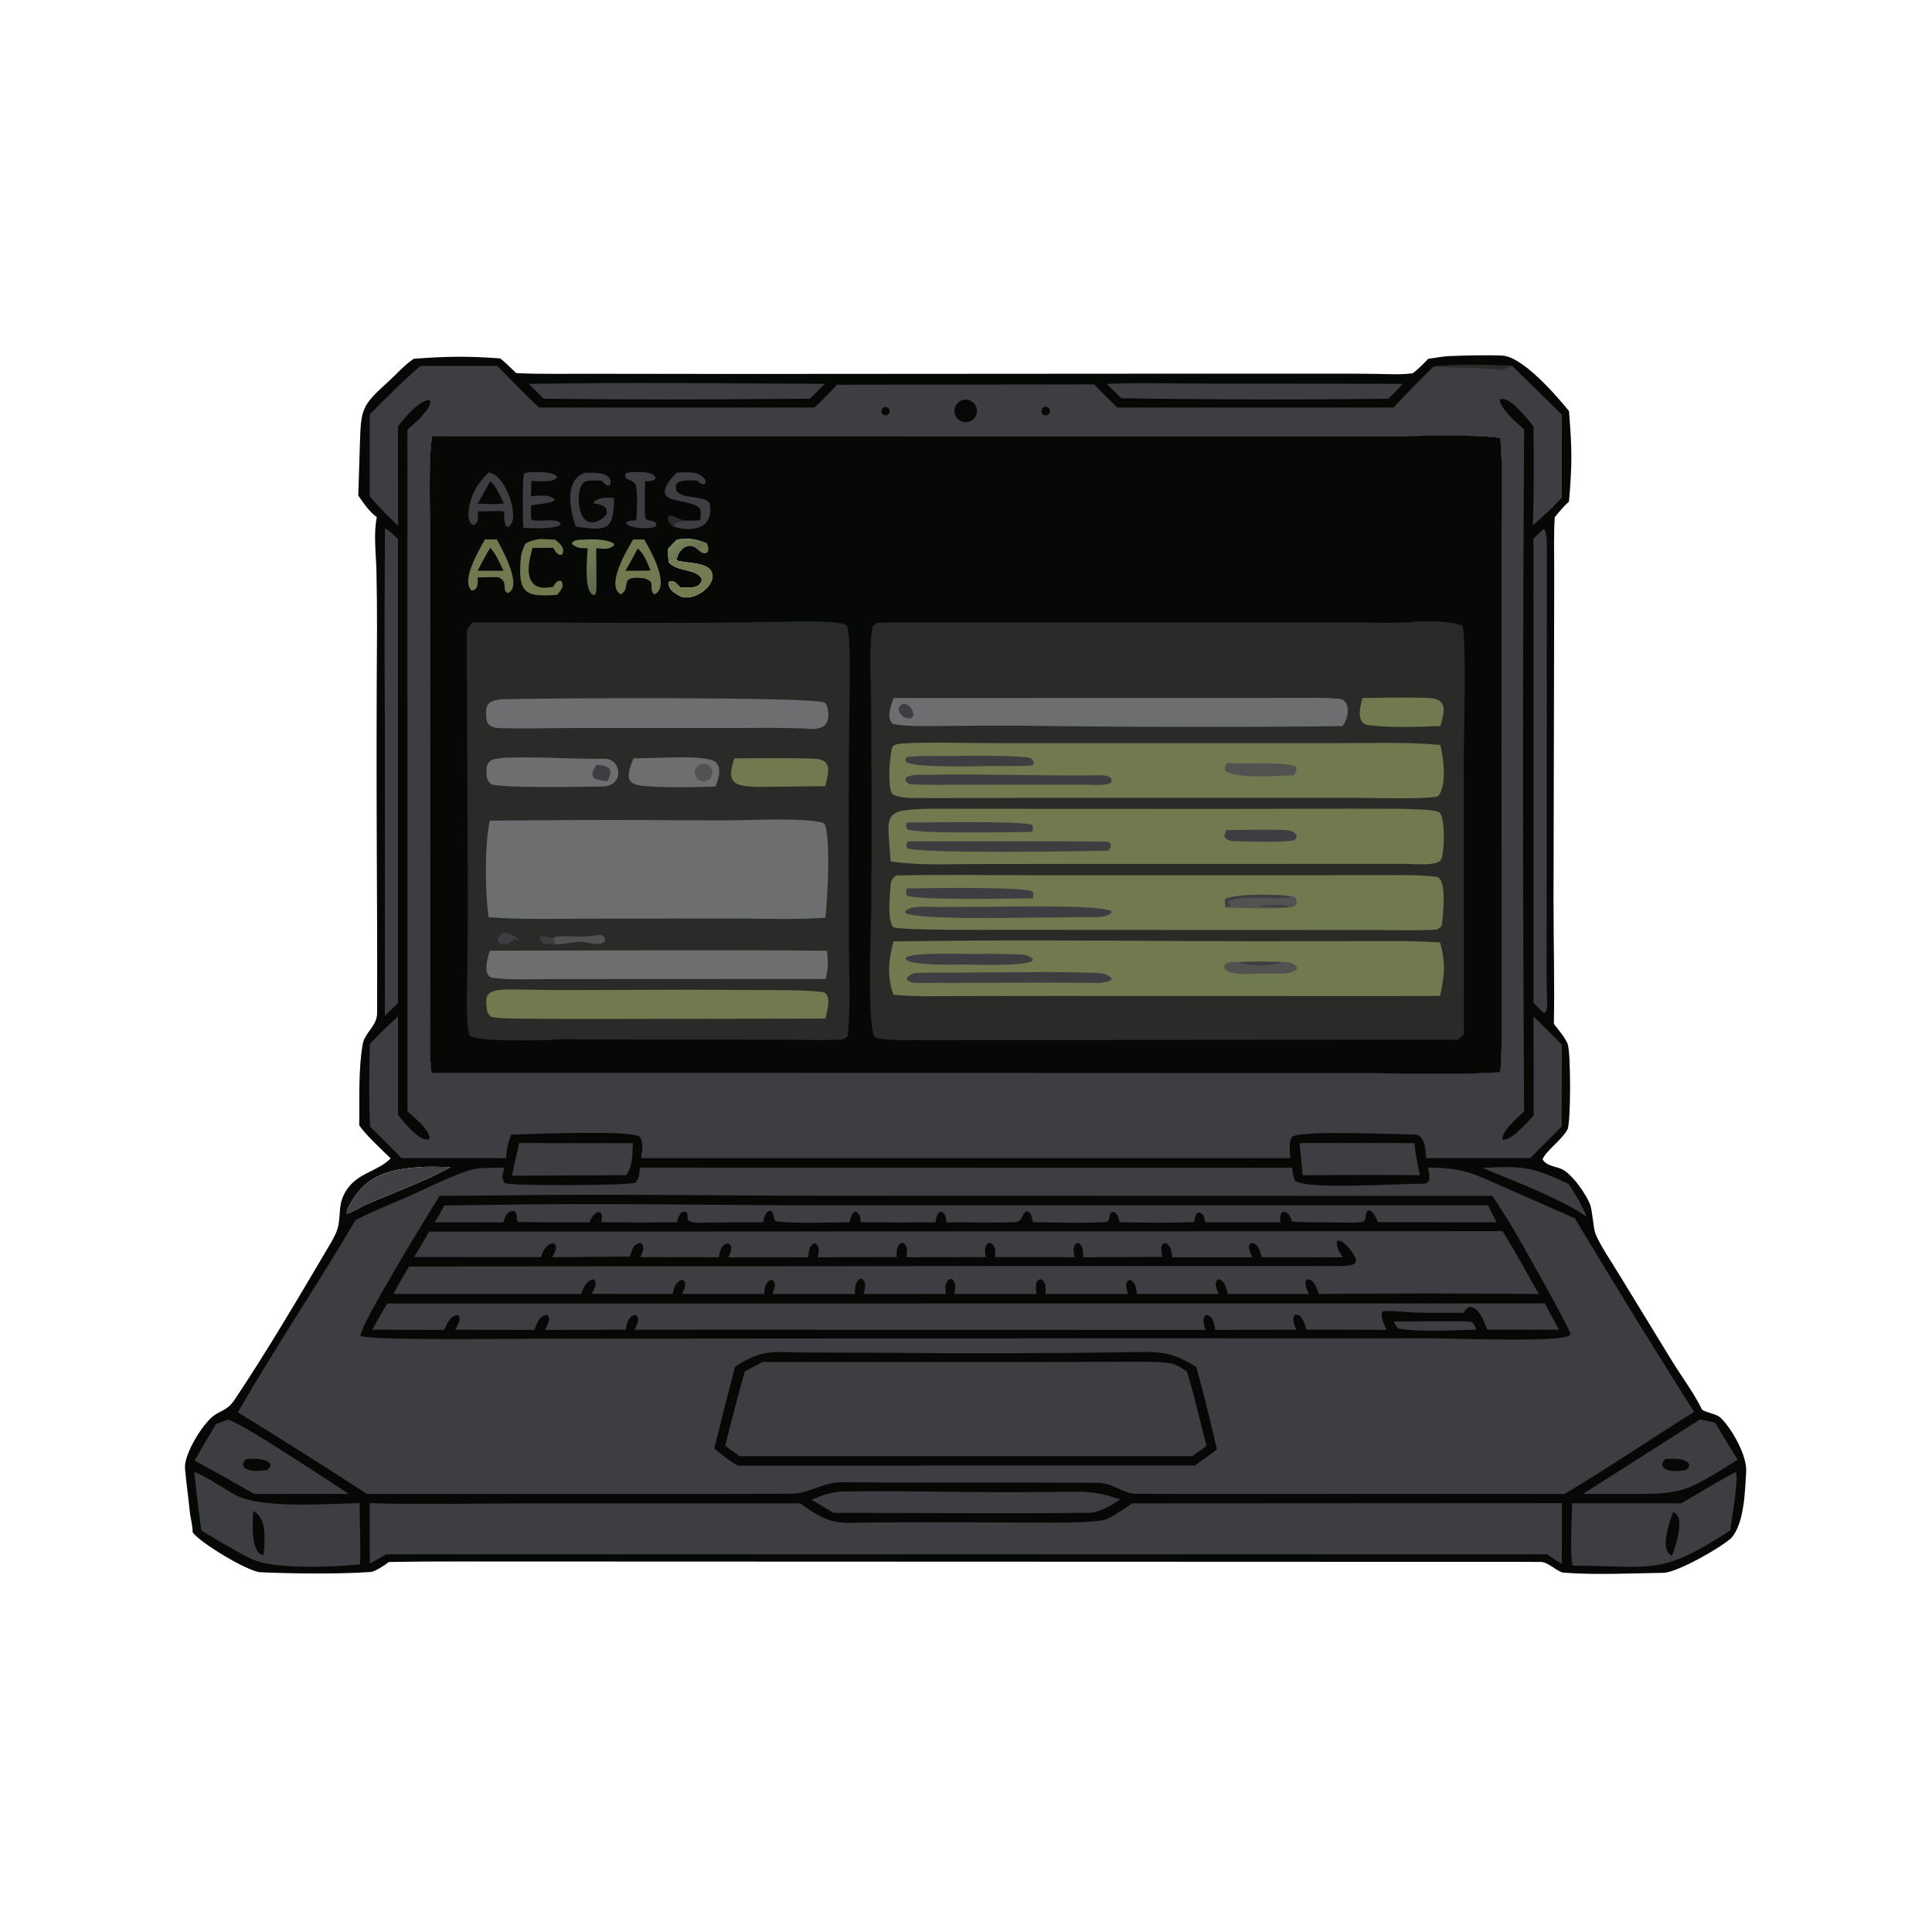 <?xml version="1.0" encoding="utf-8" ?><svg xmlns="http://www.w3.org/2000/svg" xmlns:xlink="http://www.w3.org/1999/xlink" width="2071" height="2071" viewBox="0 0 2071 2071"><path fill="#060806" transform="scale(1.011 1.011)" d="M1536.36 377.556C1552.87 376.926 1576.84 376.288 1592.77 377.021C1614.43 378.018 1650.25 419.368 1663.58 435.853C1666.76 475.856 1667.09 491 1663.58 531.803C1657.63 537.01 1653.54 542.332 1648.51 548.39C1647.25 565.018 1647.92 587.753 1647.9 604.861L1647.74 701.746L1647.17 955.344C1647.16 998.631 1648.39 1042.3 1647.55 1085.52C1652.45 1092.16 1658.78 1099.14 1662.09 1106.68C1665.62 1114.73 1665.69 1190.89 1661.89 1197.76C1655.77 1208.83 1639.22 1220.1 1635.56 1229.16C1639.35 1235.92 1647.96 1236.52 1654.75 1239.06C1666.3 1243.4 1682.87 1267.47 1686.4 1278.58C1688.3 1284.54 1689.71 1303.39 1691.55 1307.93C1696.51 1320.15 1707.89 1336.85 1714.98 1348.47L1773.33 1443.9C1783.76 1460.69 1796.21 1477.2 1804.74 1494.8C1811.31 1498.34 1817.13 1498.53 1823.08 1502.16C1823.02 1502.12 1825.47 1504.38 1825.12 1504.03C1836.54 1515.42 1852.43 1543.5 1851.44 1560.23C1850.26 1580.25 1849.56 1614.57 1836.02 1630.35C1825.05 1640.84 1778.04 1667.41 1763.84 1667.63C1730.73 1668.14 1691 1670.08 1657.84 1667.45C1651.78 1666.97 1641.47 1656.21 1634.01 1656.11C1616.18 1655.87 1598.31 1655.99 1580.62 1655.99L1474.43 1655.98L485.25 1655.62C460.946 1655.53 436.642 1655.71 412.342 1656.16L410.996 1657.18C407.377 1659.9 397.297 1666.49 392.952 1666.78C358.091 1669.12 310.423 1668.55 276.153 1667.04C262.904 1666.46 211.874 1635.57 204.273 1624.74C203.973 1614.87 201.879 1609.91 201.199 1602.59C199.84 1587.94 197.294 1571.1 196.144 1557.04C194.914 1542 214.326 1510.76 225.866 1501.57C233.205 1495.72 241.065 1495.61 248.53 1484.44C284.429 1430.7 317.078 1374.88 349.927 1319.26C353.303 1313.55 357.437 1306.12 358.688 1299.62C361.502 1284.99 358.469 1275.91 367.054 1262.34C378.92 1243.58 399.313 1242.53 413.212 1229.16C413.52 1228.82 413.827 1228.48 414.135 1228.14C406.362 1220.57 385.907 1201.58 380.875 1192.98C381.402 1164.87 379.765 1135.69 384.467 1107.71C386.455 1094.89 399.769 1088 399.824 1074.33C400.055 1016.55 399.793 958.797 399.504 901.017C399.152 822.793 399.233 744.568 399.745 666.345C399.772 645.639 399.559 624.933 399.108 604.231C398.605 586.495 395.946 565.126 399.516 548.434C389.983 540.728 386.811 535.124 379.875 525.445L381.545 472.07C382.82 433.742 382.623 430.874 412.109 404.25C421.074 396.156 428.23 387.434 438.737 380.406C473.409 377.829 495.388 377.421 530.339 380.01C535.901 384.271 542.038 390.639 547.336 395.591C570.414 396.823 600.542 396.186 624.216 396.3L778.539 396.497L1209.9 396.218L1413.34 396.198C1428.77 396.133 1444.21 396.207 1459.65 396.419C1471.55 396.599 1486.54 397.486 1497.99 395.728C1504.59 390.591 1508.45 386.472 1514.31 380.427C1522.38 379.477 1527.78 378.056 1536.36 377.556ZM1590.63 464.355C1560.39 460.111 1505.13 462.518 1472.47 462.551L1250.36 462.5L458.267 462.323C454.207 481.88 455.969 542.149 455.993 566.145L456.014 765.046L455.994 1009.35L455.914 1082.4C455.896 1100.9 455.325 1119.28 457.491 1137.66L1217.41 1137.99L1457.03 1138.03C1496.8 1138.05 1552.12 1139.78 1590.75 1136.94C1592.53 1117.73 1592.1 1098.26 1592.11 1078.96L1592.1 1001.27L1592.05 753.021L1592.05 564.066C1592.06 540.715 1593.42 485.026 1590.63 464.355ZM386.054 1278.05C411.671 1266.72 455.026 1250.81 477.412 1237.45C467.837 1237.3 454.423 1236.71 445.17 1237.52C414.272 1239.56 389.05 1245.58 372.887 1273.82C370.825 1277.43 367.109 1282.39 367.707 1286.67C370.266 1287.16 382.677 1279.83 386.054 1278.05Z"/><path fill="#3D3E41" transform="scale(1.011 1.011)" d="M1519.98 388.607C1532.64 386.415 1588.58 386.715 1603.47 388.058L1655.99 439.527L1655.97 527.707C1646.02 538.471 1636.27 547.396 1625.22 556.907C1626.64 521.628 1626.25 487.473 1625.99 452.165C1620.61 445.542 1600.47 419.239 1590.75 423.423L1590.43 425.883C1594.08 436.494 1607.56 447.667 1616 455.357C1614.49 696.41 1614.48 937.47 1615.98 1178.52C1610.36 1183.67 1590.17 1201.1 1593.36 1208.32C1602.23 1210.04 1619.97 1189.32 1626.07 1182.79C1626.2 1147.73 1626.16 1112.67 1625.94 1077.62C1636.06 1087.56 1646.09 1097.59 1656.03 1107.73L1655.83 1194.36L1622.49 1227.99L1512.18 1227.99C1511.57 1219.62 1510.86 1202.89 1500.04 1202.91C1483.56 1202.94 1379.44 1197.97 1369.75 1205.37C1366.25 1212.12 1367.68 1220.18 1368.13 1227.92L679.709 1227.92C680.81 1219.59 682.904 1212.02 678.08 1205.17C667.714 1197.88 559.085 1202.52 541.954 1203.03C538.079 1213.16 537.477 1217.34 536.627 1227.99L425.607 1227.99C415.132 1216.82 403.26 1205.37 392.354 1194.5C390.924 1164.88 391.597 1136.68 392.033 1107.02C401.525 1096.63 411.775 1087.3 422.028 1077.67L422.061 1182.24C427.728 1189.25 445.139 1211.53 455.061 1207.76L455.493 1205.27C452.11 1195.03 440.235 1185.72 432.041 1178.52L432.009 455.644C438.177 450.102 457.347 433.948 456.201 425.355L454.362 424.242C443.183 425.417 428.997 443.437 421.974 451.8L422.061 557.401C410.422 546.386 402.296 538.281 392.005 526.221L392.022 439.501C410.268 420.957 425.99 405.247 445.57 388.004L527.35 388.005C542.098 402.891 556.12 417.87 571.54 432.088L863.515 432.085C872.257 424.028 879.348 416.57 887.513 407.944L1160.13 407.564C1167.92 415.847 1176.53 424.077 1184.66 432.086L1477.47 432.088C1491.32 417.284 1505.49 402.787 1519.98 388.607ZM457.491 1137.66L1217.41 1137.99L1457.03 1138.03C1496.8 1138.05 1552.12 1139.78 1590.75 1136.94C1592.53 1117.73 1592.1 1098.26 1592.11 1078.96L1592.1 1001.27L1592.05 753.021L1592.05 564.066C1592.06 540.715 1593.42 485.026 1590.63 464.355C1560.39 460.111 1505.13 462.518 1472.47 462.551L1250.36 462.5L458.267 462.323C454.207 481.88 455.969 542.149 455.993 566.145L456.014 765.046L455.994 1009.35L455.914 1082.4C455.896 1100.9 455.325 1119.28 457.491 1137.66Z"/><path fill="#2A2B28" transform="scale(1.011 1.011)" d="M1519.98 388.607C1532.64 386.415 1588.58 386.715 1603.47 388.058C1600.18 389.135 1595.8 391.238 1592.56 392.677C1563.47 388.528 1546.56 390.868 1519.98 388.607Z"/><path fill="#060806" transform="scale(1.011 1.011)" d="M458.267 462.323L1250.36 462.5L1472.47 462.551C1505.13 462.518 1560.39 460.111 1590.63 464.355C1593.42 485.026 1592.06 540.715 1592.05 564.066L1592.05 753.021L1592.1 1001.27L1592.11 1078.96C1592.1 1098.26 1592.53 1117.73 1590.75 1136.94C1552.12 1139.78 1496.8 1138.05 1457.03 1138.03L1217.41 1137.99L457.491 1137.66C455.325 1119.28 455.896 1100.9 455.914 1082.4L455.994 1009.35L456.014 765.046L455.993 566.145C455.969 542.149 454.207 481.88 458.267 462.323ZM717.298 594.065C719.09 581.095 731.95 572.748 741.008 583.625C743.672 580.424 746.271 578.726 749.558 576.244C736.796 571.146 731.864 570.666 717.9 572.023C714.592 575.346 711.36 578.457 708.354 582.063C708.373 587.261 708.195 590.948 709.174 596.096C717.368 606.661 739.468 602.585 744.182 614.223C742.883 624.959 729.247 623.019 721.318 622.865C717.99 619.427 713.912 613.947 709.16 617.13C707.969 624.241 713.826 628.036 720.121 631.589C733.934 639.594 761.515 620.79 754.127 605.71C749.201 595.656 725.838 597.431 717.298 594.065Z"/><path fill="#2A2B28" transform="scale(1.011 1.011)" d="M1498.58 659.464C1507.03 657.763 1544.03 658.718 1550.62 663.777C1555.06 678.376 1552.09 779.005 1552.04 800.186L1552.08 1096.71L1545.61 1102.39L980.5 1102.79C968.39 1102.78 929.425 1104.05 926.831 1098.54C919.398 1082.74 923.636 980.489 923.774 965.862C924.25 889.982 924.168 814.099 923.529 738.22C923.26 721.733 921.305 681.569 925.332 664.244C925.459 663.7 929.435 660.502 929.648 660.492C953.434 659.437 993.112 659.98 1015.08 660.011L1339.78 660.015L1442.37 660.059C1457.36 660.066 1483.03 660.792 1497.38 659.576L1498.58 659.464Z"/><path fill="#71794F" transform="scale(1.011 1.011)" d="M986.679 857.467L1285.89 857.701C1352.38 857.587 1419.01 857.249 1485.51 857.555C1495.9 858.116 1516.12 857.745 1525.18 860.767C1533.09 863.406 1531.52 906.659 1527.71 911.919C1523.04 918.37 1499.45 916.076 1491.77 915.912L1125.7 915.99L1030.85 916.123C1001.95 916.305 972.962 917.655 944.333 913.357C940.915 862.141 934.22 858.586 986.679 857.467Z"/><path fill="#3D3E41" transform="scale(1.011 1.011)" d="M962.474 892.059L1104.68 892.025C1126.99 892.089 1149.83 892.025 1172.16 892.412C1175.72 892.474 1176.09 893.011 1177.87 895.014C1177.94 898.449 1177.22 899.039 1175.36 901.905C1147.65 902.654 971.149 905.435 961.555 899.156C960.453 895.458 960.851 896.53 962.474 892.059Z"/><path fill="#3D3E41" transform="scale(1.011 1.011)" d="M961.29 872.153C979.247 872.052 1084.34 870.195 1094.28 874.605C1095.81 878.21 1095.22 877.448 1094.45 882.025C1075.26 882.091 971.621 884.514 961.996 879.22C960.362 875.865 960.959 876.478 961.29 872.153Z"/><path fill="#3D3E41" transform="scale(1.011 1.011)" d="M1300.49 880.15C1320.83 879.92 1342.74 879.235 1363.06 880.18C1367.42 880.383 1371.68 881.533 1374.46 885.058C1374.85 889.023 1375.2 887.11 1372.77 890.854C1355.81 893.683 1328.04 892.098 1310.47 892.019C1305.78 891.998 1301.65 891.365 1298.57 887.882C1297.95 884.658 1299.09 883.168 1300.49 880.15Z"/><path fill="#71794F" transform="scale(1.011 1.011)" d="M1008.04 997.488C1112.57 996.434 1219.53 997.846 1324.27 997.969L1431.49 997.868C1464.56 997.734 1493.98 997.167 1526.98 999.304C1532.99 1021.99 1531.66 1033.13 1527 1055.93L1467.5 1056.16L1118.46 1055.98L1014.33 1056.13C993.693 1056.18 967.394 1056.98 947.359 1054.67C940.268 1035.3 942.169 1017.74 947.271 998.116L1008.04 997.488Z"/><path fill="#3D3E41" transform="scale(1.011 1.011)" d="M977.337 1031.41L1109.57 1030.68C1126.51 1030.75 1143.63 1030.75 1160.55 1031.55C1166.61 1031.83 1174.99 1032.07 1178.51 1037.43L1177.78 1039.42C1173.87 1041.42 1169.66 1041.64 1165.23 1042.28C1101.36 1041.27 1037.51 1042.34 973.634 1042.21C968.954 1042.2 964.555 1041.91 961.354 1038.5L961.964 1036.21C967.697 1031.14 969.738 1031.73 977.337 1031.41Z"/><path fill="#3D3E41" transform="scale(1.011 1.011)" d="M1033.47 1011.51C1050.13 1011.27 1069.41 1011.2 1086.1 1012.36C1088.97 1012.56 1093.33 1014.7 1095.19 1017.32L1094.38 1019.07C1083.53 1024.8 1034.15 1022.71 1019.75 1022.66C1009.69 1022.72 963.974 1024.03 960.079 1016.62L961.142 1014.84C970.508 1009.72 1020.24 1011.51 1033.47 1011.51Z"/><path fill="#525350" transform="scale(1.011 1.011)" d="M1313.71 1020.08C1328.46 1019.62 1344.36 1019.31 1359.1 1020.12C1365.07 1019.96 1372.08 1020.22 1375.5 1025.97C1372.71 1035.69 1341.02 1031.35 1332.5 1032.24C1325.95 1032.93 1294.73 1034.84 1298.49 1022.9C1303.47 1019.02 1307.56 1019.87 1313.71 1020.08Z"/><path fill="#3D3E41" transform="scale(1.011 1.011)" d="M1313.71 1020.08C1328.46 1019.62 1344.36 1019.31 1359.1 1020.12C1351.98 1024.93 1320.85 1024.52 1313.71 1020.08Z"/><path fill="#71794F" transform="scale(1.011 1.011)" d="M955.26 788.344C984.783 786.606 1027.67 787.964 1058.01 787.985L1253.59 788.003L1417.87 787.959C1453.32 787.913 1492.25 786.651 1527.2 789.837C1530.42 803.756 1534.05 829.136 1526.11 842.529C1524.68 844.955 1521.3 844.981 1518.75 845.364C1490.11 847.467 1463.54 845.977 1434.9 845.895L1299.62 845.973L1078.55 846.011C1041.45 846.046 1004.22 846.328 967.117 846.158C961.521 846.133 954.411 845.295 949.148 843.485C946.369 842.529 945.702 841.678 944.706 838.948C941.513 830.2 943.071 798.56 946.508 791.5C949.145 788.98 951.602 789.002 955.26 788.344Z"/><path fill="#3D3E41" transform="scale(1.011 1.011)" d="M986.652 821.459C1043.18 820.424 1099.85 822.642 1156.39 822.144C1161.82 822.096 1181.64 819.83 1178.12 829.694C1172.65 833.276 1160.55 832.134 1153.5 832.012L1018.23 832.041C1010.55 832.038 969.313 832.536 963.973 831.259C961.262 829.277 959.136 828.056 960.375 824.595C965.759 820.697 979.313 821.556 986.652 821.459Z"/><path fill="#3D3E41" transform="scale(1.011 1.011)" d="M1010.31 801.5C1034.93 801.09 1064.37 800.969 1089.13 802.909C1091.48 803.094 1093.53 804.438 1095.26 806.005C1096.17 808.65 1096.08 808.469 1095.34 811.198C1092.05 812.658 1054.7 812.246 1048.25 812.274C1034.1 812.383 968.298 814.187 961.045 807.974C959.755 804.61 959.725 806.218 960.944 802.987C964.357 801.116 1003.38 801.543 1010.31 801.5Z"/><path fill="#525350" transform="scale(1.011 1.011)" d="M1300.71 808.999C1314.09 810.25 1368.18 807.341 1374.43 813.411C1375.03 816.829 1373.67 818.687 1372.18 821.896C1358.72 822.577 1305.63 826.376 1298.72 816.41C1298.45 812.045 1298.52 813.417 1300.71 808.999Z"/><path fill="#71794F" transform="scale(1.011 1.011)" d="M949.796 928.28C997.634 927.053 1045.92 927.988 1093.86 928.006L1354.27 928.009L1462.12 927.908C1481.5 927.874 1503.82 927.326 1522.85 929.62C1535.06 931.093 1529.59 972.498 1528.89 980.073C1528.63 982.935 1525.51 984.355 1523.47 985.647C1505.55 987.039 1472.78 986.036 1453.99 986.035L1320.81 986.01L1070.02 985.887C1054.46 985.815 952.071 986.692 946.737 982.929C940.658 973.431 943.59 950.778 944.186 939.819C944.502 934.02 945.513 932.15 949.796 928.28Z"/><path fill="#3D3E41" transform="scale(1.011 1.011)" d="M1046.35 961.5C1066.76 961.399 1166.39 959.038 1178.04 965.92L1178.48 967.645C1172.94 973.976 1154.22 972.285 1145.78 972.437C1127.77 972.759 1109.76 972.931 1091.75 972.953C1073.99 973.061 969.427 975.338 959.741 967.811L962.322 969.493L959.665 966.846C963.501 959.437 986.772 961.707 994.144 961.693L1046.35 961.5Z"/><path fill="#3D3E41" transform="scale(1.011 1.011)" d="M961.249 942.004C978.991 941.777 1084.03 939.804 1094.75 945.186C1096.37 948.671 1095.77 947.957 1095.19 952.478C1073.96 952.646 972.336 954.687 961.761 949.631C960.222 946.263 960.889 946.297 961.249 942.004Z"/><path fill="#525350" transform="scale(1.011 1.011)" d="M1299.52 962.152C1299.1 960.01 1297.69 953.461 1300.04 952.674C1316.4 947.191 1351.5 948.395 1367.84 950.035C1372.69 950.642 1370.73 949.673 1374.16 952.505C1376.34 959.511 1372.65 962.349 1365.81 962.047L1364.14 962.093C1347.77 964.169 1316.58 962.634 1299.52 962.152Z"/><path fill="#3D3E41" transform="scale(1.011 1.011)" d="M1299.52 962.152C1299.1 960.01 1297.69 953.461 1300.04 952.674C1316.4 947.191 1351.5 948.395 1367.84 950.035L1366.97 951.546C1352.1 954.099 1313.9 948.731 1302.66 955.422L1302.05 957.093L1304.96 959.996C1302.71 961.622 1302.28 961.479 1299.52 962.152Z"/><path fill="#3D3E41" transform="scale(1.011 1.011)" d="M1364.14 962.093C1354.07 961.593 1345.06 962.154 1335.04 961.027C1340.13 959.014 1359.56 958.998 1365.36 960.436L1365.81 962.047L1364.14 962.093Z"/><path fill="#6D6E6F" transform="scale(1.011 1.011)" d="M947.479 740.076L1287.95 740L1371.06 739.983C1383.34 739.979 1413.07 739.24 1423.53 741.629C1432.55 748.097 1429.06 762.197 1423.56 769.911C1308.44 771.19 1193.3 771.006 1078.18 769.36C1053.14 769.259 1028.11 769.375 1003.08 769.707C987.807 769.849 961.568 770.57 947.227 767.763C938.896 762.128 944.851 747.755 947.479 740.076Z"/><path fill="#3D3E41" transform="scale(1.011 1.011)" d="M957.408 759.889C952.352 755.115 950.119 749.364 957.941 746.013C961.698 746.299 962.72 747.81 965.564 750.359C967.291 753.747 968.303 755.048 968.4 758.877C965.423 763.386 962.309 761.252 957.408 759.889Z"/><path fill="#3D3E41" transform="scale(1.011 1.011)" d="M965.564 750.359C967.291 753.747 968.303 755.048 968.4 758.877C965.423 763.386 962.309 761.252 957.408 759.889C962.504 756.505 963.802 756.071 965.564 750.359Z"/><path fill="#71794F" transform="scale(1.011 1.011)" d="M1444.52 740.076C1467.28 739.783 1490.41 739.227 1513.17 739.916C1535.66 740.597 1531.61 753.691 1527.26 769.88C1502.92 770.613 1475.63 771.85 1451.37 768.973C1437.19 767.291 1442.14 749.562 1444.52 740.076Z"/><path fill="#2A2B28" transform="scale(1.011 1.011)" d="M816.964 659.487C826.488 659.263 836.012 659.09 845.537 658.97C855.289 658.866 892.545 658.098 898.22 663.659C902.498 682.284 900.804 731.165 900.574 751.838C900.127 789.28 899.926 826.724 899.971 864.169L900.063 1002.47C900.285 1033.8 902.137 1067.66 898.752 1098.75C896.871 1100.28 894.773 1102.11 892.324 1102.23C872.861 1103.15 850.511 1102.44 831.038 1102.42L664.721 1102.21L614.407 1102.02C604.868 1101.99 592.51 1101.34 583.264 1102.75C569.087 1102.98 507.079 1104.84 497.707 1098.07C493.424 1080.53 495.313 1046.56 495.576 1027.6C495.88 1003.85 496.024 980.096 496.009 956.345L494.92 668.371C496.689 665.236 498.683 662.712 500.818 659.831C605.13 659.86 712.978 661.351 816.964 659.487Z"/><path fill="#6D6E6F" transform="scale(1.011 1.011)" d="M609.745 869.497C662.488 869.075 715.958 869.868 768.722 869.85C791.067 869.842 856.462 866.316 873.869 872.965C881.376 885.022 877.137 956.076 875.229 973.114C845.533 974.998 818.017 974.299 788.25 973.891L626.72 974.012C589.559 974.086 555.082 975.309 517.941 972.505C514.411 945.791 513.585 896.122 519.335 870.114L609.745 869.497Z"/><path fill="#6D6E6F" transform="scale(1.011 1.011)" d="M530.468 741.427C569.259 740.168 864.863 738.471 874.448 745.082C875.984 746.142 877.015 748.942 877.438 750.717C878.605 755.619 878.968 763.617 875.578 767.815C872.379 771.777 868.215 772.078 863.484 772.991C831.586 771.063 795.849 771.946 763.64 771.941L605.477 771.93C580.402 771.958 555.322 772.78 530.262 772C523.849 771.954 516.583 770.031 515.75 762.466C514.147 747.911 516.415 743.418 530.468 741.427Z"/><path fill="#71794F" transform="scale(1.011 1.011)" d="M530.498 1049.46C547.499 1048.52 573.892 1049.85 592.123 1049.79L733.897 1049.38L817.758 1049.79C835.665 1049.91 854.125 1049.73 871.908 1051.81C882.888 1053.1 876.653 1073.5 875.178 1079.94L863.5 1080L632.659 1080.41C609.841 1080.47 587.022 1080.37 564.205 1080.1C553.473 1080 529.823 1080.33 520.768 1078.12C518.14 1076.11 516.689 1073.81 516.245 1070.58C514.152 1055.35 515.935 1051.36 530.498 1049.46Z"/><path fill="#6D6E6F" transform="scale(1.011 1.011)" d="M715.255 1007.51C769.11 1007.38 822.964 1007.56 876.817 1008.07C878.158 1021.68 878.475 1024.93 875.375 1038L674.75 1038.05L579.304 1038.15C561.028 1038.2 540.409 1039.21 522.517 1036.77C511.03 1035.21 517.001 1014.24 519.502 1008L715.255 1007.51Z"/><path fill="#6D6E6F" transform="scale(1.011 1.011)" d="M535.359 803.413C568.827 801.924 606.946 805.079 640.792 804.487C658.918 804.169 662.273 832.48 640.25 833.891C623.416 834.053 531.399 836.139 520.461 831.332C518.151 828.954 516.713 827.335 516.244 823.947C513.676 805.398 520.505 804.732 535.359 803.413Z"/><path fill="#3D3E41" transform="scale(1.011 1.011)" d="M632.271 810.898C644.556 811.36 652.164 815.306 643.903 828.174C630.006 827.284 623.201 824.722 632.271 810.898Z"/><path fill="#71794F" transform="scale(1.011 1.011)" d="M778.555 804.078C806.381 803.919 834.079 803.58 861.901 804.299C882.956 804.844 878.978 817.681 874.947 833.598L823.134 834.117C811.237 834.223 798.872 835.024 787.151 832.953C770.248 829.965 775.107 815.872 778.555 804.078Z"/><path fill="#6D6E6F" transform="scale(1.011 1.011)" d="M699.745 803.47C714.487 803.168 739.552 801.742 753.744 805.646C766.839 809.247 762.716 824.144 758.55 833.953L732.527 834.632C719.823 834.825 707.401 834.773 694.739 834.179C668.604 832.952 660.072 831.616 671.678 804.073L699.745 803.47Z"/><path fill="#525350" transform="scale(1.011 1.011)" d="M742.686 810.453C747.454 808.624 752.806 810.983 754.671 815.737C756.537 820.492 754.219 825.861 749.479 827.763C744.687 829.686 739.246 827.336 737.361 822.53C735.475 817.724 737.865 812.302 742.686 810.453Z"/><path fill="#525350" transform="scale(1.011 1.011)" d="M587.182 993.97C596.622 991.253 607.569 993.514 617.371 993.167C624.155 992.926 630.589 992.021 637.299 991.062C640.395 992.811 641.757 994.351 641.391 998.24C636.005 1003.57 624.742 999.311 617.497 998.688C609.635 998.013 595.348 1001.7 588.683 1001.38L587.182 993.97Z"/><path fill="#3D3E41" transform="scale(1.011 1.011)" d="M532.474 988.817C538.757 989.016 545.272 991.636 549.845 995.947L549.201 997.001L545.311 995.728C539.374 1000.3 538.345 1001.73 530.995 1000.81C528.16 998.891 529.119 1000.17 528.13 996.778C528.662 992.907 530.009 991.852 532.474 988.817Z"/><path fill="#3D3E41" transform="scale(1.011 1.011)" d="M588.683 1001.38C583.946 999.333 581.877 1001.5 576.729 1000.69C573.192 997.989 573.387 998.137 572.015 993.845C577.716 990.236 581.068 995.435 587.182 993.97L588.683 1001.38Z"/><path fill="#71794F" transform="scale(1.011 1.011)" d="M671.317 571.99L683.039 571.991C683.404 572.58 683.757 573.176 684.098 573.778C690.33 584.61 710.623 620.934 694.504 630.046L692.72 629.481C687.703 621.827 695.514 617.329 683.768 613.327C654.036 609.17 670.751 623.768 658.146 630.102C641.805 621.031 665.033 582.632 671.317 571.99Z"/><path fill="#060806" transform="scale(1.011 1.011)" d="M676.235 581.477C683.157 587.781 686.124 596.341 689.842 604.892L679.25 605.123L663.149 605.125C667.474 598.102 672.209 588.844 676.235 581.477Z"/><path fill="#3D3E41" transform="scale(1.011 1.011)" d="M518.093 500.909C537.656 503.238 552.785 554.228 538.236 558.869L536.403 557.501C534.466 552.537 534.691 548.11 534.462 542.748C531.193 541.456 526.548 541.969 522.75 542.002L506.773 542.24C506.781 544.334 506.75 546.428 506.681 548.52C506.53 552.512 506.284 553.765 503.223 556.584C497.459 556.851 496.457 548.519 496.731 544.065C497.794 526.816 505.715 512.664 518.093 500.909Z"/><path fill="#060806" transform="scale(1.011 1.011)" d="M519.615 510.372C525.188 513.516 531.133 527.633 534.232 533.986L522.373 534.562L506.593 534.018L519.615 510.372Z"/><path fill="#71794F" transform="scale(1.011 1.011)" d="M514.198 571.911L526.777 571.916C532.052 581.769 555.285 622.798 538.047 628.939C531.199 623.658 539.759 617.947 528.768 612.082C521.592 611.798 513.738 612.121 506.504 612.277C506.468 617.999 507.473 625.469 500.042 626.16C488.441 615.261 508.045 583.112 514.198 571.911Z"/><path fill="#060806" transform="scale(1.011 1.011)" d="M519.925 580.765C525.653 587.371 530.108 597.234 533.805 605.125L520.5 605.125L506.443 605.13C510.862 596.624 514.79 588.903 519.925 580.765Z"/><path fill="#3D3E41" transform="scale(1.011 1.011)" d="M717.417 501.108C727.644 500.743 742.162 498.896 748.096 509.435L747.959 512.042L746.355 513.441C742.267 512.974 742.665 512.361 738.921 509.429C732.577 509.432 722.987 508.613 717.95 512.113C716.411 515.741 716.524 515.585 716.682 519.287C721.731 530.728 751.086 523.995 752.716 535.339C756.666 562.834 730.981 563.459 714.92 558.654C710.574 556.152 707.322 552.727 708.67 547.476C714.745 544.901 719.509 552.743 729.463 552.117L742.395 551.762C742.805 547.144 743.576 543.57 742.132 539.239C731.044 526.313 682.217 537.909 717.417 501.108Z"/><path fill="#2A2B28" transform="scale(1.011 1.011)" d="M714.92 558.654C710.574 556.152 707.322 552.727 708.67 547.476C714.745 544.901 719.509 552.743 729.463 552.117C724.729 552.668 719.086 552.509 715.557 555.074C714.693 557.489 714.576 556.51 714.92 558.654Z"/><path fill="#3D3E41" transform="scale(1.011 1.011)" d="M620.396 501.291C628.389 501.045 650.332 500.055 647.08 513.754L644.956 514.921C641.812 514.437 641.104 513.105 638.896 510.724L638.075 509.822C632.867 509.499 621.876 508.292 618.359 512.15C611.03 520.189 612.458 544.447 620.608 551.275C623.109 553.368 626.395 554.274 629.616 553.761C635.018 552.917 640.235 549.301 643.286 544.764C644.311 537.195 639.315 535.891 633.149 534.164C632.264 534.348 631.141 534.147 630.158 534.066L629.626 532.959L630.749 531.023C637.931 526.926 642.947 527.714 651.061 528.028C651.063 563.906 642.09 562.574 610.452 558.339C610.17 557.543 609.897 556.745 609.632 555.943C604.078 539.038 598.624 508.258 620.396 501.291Z"/><path fill="#3D3E41" transform="scale(1.011 1.011)" d="M566.541 500.474C571.955 500.282 589.171 500.314 590.814 506.237C586.351 511.91 569.944 510.145 563.474 509.881L562.893 526.244C570.296 525.515 582.96 523.65 588.25 529.932C585.237 533.987 570.172 534.324 563.501 535.82C562.51 538.902 563.035 545.567 563.106 549.183L563.577 551.06C570.076 554.333 589.063 548.401 594.369 554.829L593.858 556.707C585.776 561.404 564.673 560.015 554.813 559.638C554.473 548.959 553.447 510.877 555.669 502.193C558.781 500.423 562.835 500.649 566.541 500.474Z"/><path fill="#71794F" transform="scale(1.011 1.011)" d="M572.782 571.426L588.523 572.167C593.443 576.072 600.059 581.203 595.864 588.112L593.336 588.351C589.508 586.529 588.915 584.63 586.568 580.823L564.676 580.906C561.7 591.875 556.105 611.287 566.649 619.88C572.417 624.581 579.594 623.071 586.424 622.267C588.941 618.368 589.94 615.363 594.917 615.719C598.803 621.908 594.739 626.133 590.526 630.75C562.817 632.384 549.794 632.423 551.653 599.885C552.296 588.62 552.165 586.657 557.122 576.259C563.184 573.282 566.177 572.394 572.782 571.426Z"/><path fill="#3D3E41" transform="scale(1.011 1.011)" d="M675.599 500.444C681.834 500.431 692.115 500.386 695.352 506.638L694.237 508.379C690.709 510.455 688.237 510.097 683.972 510.288C683.916 519.221 683.073 542.111 684.268 549.422C686.907 553.171 688.823 550.352 695.089 553.957C696.255 556.729 696.234 555.367 695.147 558.174C692.122 559.97 689.126 559.767 685.537 560.017C678.284 559.868 670.005 559.89 663.947 555.429L664.163 553.778C667.612 551.599 670.479 551.912 674.693 551.686C675.117 541.098 676.514 525.088 674.102 514.797C673.197 510.933 668.019 509.201 664.238 507.396C662.264 504.218 662.648 505.918 663.217 502.085C666.538 500.303 671.652 500.592 675.599 500.444Z"/><path fill="#71794F" fill-opacity="0.988" transform="scale(1.011 1.011)" d="M709.174 596.096L710.139 594.973C712.89 594.176 714.543 593.369 717.298 594.065C725.838 597.431 749.201 595.656 754.127 605.71C761.515 620.79 733.934 639.594 720.121 631.589C713.826 628.036 707.969 624.241 709.16 617.13C713.912 613.947 717.99 619.427 721.318 622.865C729.247 623.019 742.883 624.959 744.182 614.223C739.468 602.585 717.368 606.661 709.174 596.096Z"/><defs><linearGradient id="gradient_0" gradientUnits="userSpaceOnUse" x1="635.008" y1="627.229" x2="627.982" y2="572.463"><stop offset="0" stop-color="#606A4B"/><stop offset="1" stop-color="#758056"/></linearGradient></defs><path fill="url(#gradient_0)" transform="scale(1.011 1.011)" d="M613.372 572.43C616.719 572.213 620.069 572.035 623.42 571.896C630.297 571.632 646.052 572.07 651.073 576.719L650.799 578.498C644.777 583.244 640.156 581.782 632.191 581.319L632.417 620.25C632.477 624.417 632.787 627.795 630.417 630.958C618.224 630.404 622.727 590.185 623.055 581.281C615.683 581.044 613.024 581.794 606.781 577.105L606.548 575.275C608.851 573.107 610.282 573.109 613.372 572.43Z"/><defs><linearGradient id="gradient_1" gradientUnits="userSpaceOnUse" x1="729.838" y1="587.849" x2="720.048" y2="572.678"><stop offset="0" stop-color="#656D4B" stop-opacity="0.984"/><stop offset="1" stop-color="#788358"/></linearGradient></defs><path fill="url(#gradient_1)" transform="scale(1.011 1.011)" d="M717.9 572.023C731.864 570.666 736.796 571.146 749.558 576.244C746.271 578.726 743.672 580.424 741.008 583.625C731.95 572.748 719.09 581.095 717.298 594.065C714.543 593.369 712.89 594.176 710.139 594.973L709.174 596.096C708.195 590.948 708.373 587.261 708.354 582.063C711.36 578.457 714.592 575.346 717.9 572.023Z"/><path fill="#71794F" transform="scale(1.011 1.011)" d="M749.558 576.244C751.086 580.041 751.288 580.238 750.866 584.184C748.738 586.92 750.088 586.072 746.652 586.768C743.425 585.686 743.602 585.812 741.008 583.625C743.672 580.424 746.271 578.726 749.558 576.244Z"/><path fill="#060806" transform="scale(1.011 1.011)" d="M1019.67 424.53C1023.73 422.991 1028.31 423.779 1031.62 426.588C1034.93 429.398 1036.46 433.785 1035.6 438.043C1034.75 442.301 1031.65 445.759 1027.51 447.07C1021.34 449.022 1014.75 445.715 1012.63 439.611C1010.5 433.506 1013.63 426.821 1019.67 424.53Z"/><path fill="#060806" transform="scale(1.011 1.011)" d="M1107.42 431.499C1109.74 430.804 1112.2 432.044 1113.02 434.322C1113.84 436.601 1112.73 439.122 1110.5 440.062C1108.95 440.717 1107.16 440.46 1105.85 439.394C1104.54 438.328 1103.93 436.628 1104.26 434.974C1104.59 433.321 1105.81 431.984 1107.42 431.499Z"/><path fill="#060806" transform="scale(1.011 1.011)" d="M936.153 432.555C937.389 431.555 939.066 431.297 940.545 431.879C942.024 432.461 943.076 433.792 943.3 435.366C943.523 436.939 942.884 438.511 941.626 439.482C939.711 440.959 936.965 440.621 935.466 438.723C933.967 436.826 934.273 434.076 936.153 432.555Z"/><path fill="#3D3E41" transform="scale(1.011 1.011)" d="M678.513 1238L1370.11 1238.13C1370.61 1243.11 1370.76 1247.82 1373.36 1252.01C1385.32 1261.72 1487.03 1254.76 1508.95 1255.09C1518.73 1255.24 1515.13 1243.59 1514.04 1237.97C1552.75 1237.93 1564.79 1245.61 1599.36 1260.79L1669.74 1291.72C1711.09 1360.65 1753.24 1429.09 1796.18 1497.04C1749.93 1525.87 1706.08 1555.82 1659.01 1583.99L1567.43 1583.91L1329.46 1583.98C1288.21 1583.99 1246.84 1584.06 1205.58 1583.86C1190.31 1583.84 1180.11 1572.37 1164.64 1572.24C1073.92 1571.48 983.172 1572.41 892.455 1571.57C873.067 1571.39 857.898 1583.72 838.644 1583.81C787.161 1584.04 735.676 1583.97 684.193 1583.98L389.029 1583.99C343.799 1554.53 298.166 1525.69 252.144 1497.48C291.764 1428.78 336.4 1362.49 376.976 1293.62C395.739 1283.87 415.172 1276.47 434.464 1267.92C453.642 1259.42 472.399 1249.63 492.216 1242.67C499.533 1240.1 503.51 1239 511.235 1238.53L534.977 1238.02C533.075 1244.29 531.046 1249.04 535.373 1254.54C543.897 1257.53 664.853 1257.08 673.345 1254.12C677.992 1249.71 677.845 1244.32 678.513 1238Z"/><path fill="#060806" transform="scale(1.011 1.011)" d="M528.379 1267.5C643.628 1265.8 761.654 1267.76 877.245 1267.82L1582.28 1268C1590.14 1279.69 1597.7 1291.58 1604.95 1303.67C1612.42 1316.24 1665.13 1409.57 1664.97 1414.21C1664.94 1415.09 1664.82 1415.34 1664.15 1415.91C1655 1423.56 1537.69 1418.97 1517.75 1418.98L846.616 1419.16L566.928 1419.41C547.176 1419.44 388.899 1421.58 382.207 1416.2C382.681 1403.39 454.092 1286.99 466.098 1267.91L528.379 1267.5Z"/><path fill="#3D3E41" transform="scale(1.011 1.011)" d="M1324.07 1305.5L1593.02 1305.33C1606.78 1326.62 1618.79 1349.99 1631.59 1372.01C1553.82 1371.26 1476.05 1371.25 1398.28 1371.99L1397.9 1370.84C1396.13 1365.59 1392.44 1354.39 1385.04 1356.95C1382.57 1362.18 1385.76 1367.1 1387.98 1372L1301.79 1372C1300.22 1365.66 1299.14 1358.62 1292.3 1356.28C1286.13 1358.45 1290.44 1367.5 1292.04 1372L1205.55 1372C1204.5 1365.93 1204.28 1359.74 1198.11 1356.96C1191.49 1358.89 1194.73 1367.02 1196.03 1372L1108.39 1372C1108.67 1365.49 1109.68 1359.53 1103.27 1356.1C1096.5 1358.29 1098.41 1366.36 1099.03 1372L1011.69 1372C1012.57 1365.76 1014.44 1361.98 1010.1 1356.66C1006.94 1355.69 1008.46 1355.59 1005.39 1357.16C1001.5 1362.41 1002.45 1365.36 1002.8 1371.93L915.681 1372C916.988 1366.07 919.58 1359.32 913.341 1355.64L911.001 1356.35C906.05 1361.4 906.743 1364.97 906.459 1372L818.94 1372.01C820.946 1366.64 824.018 1360.97 818.649 1356.95L815.941 1357.51C810.64 1361.99 811.041 1365.14 810.142 1372L723.05 1372C725.311 1367.19 728.835 1361.37 724.283 1357.05L721.542 1357.3C715.253 1361.32 715.219 1364.78 713.12 1372.01L627.289 1371.85C629.631 1367.46 634.156 1360.62 629.534 1356.53C621.394 1357.16 618.936 1365.55 616.224 1372L417.162 1371.99C422.203 1362.27 428.149 1352.39 433.658 1342.88L1089.5 1342.36L1306.69 1342.36L1383.32 1342.32C1397.37 1342.32 1411.73 1342.67 1425.6 1342.22C1442.99 1341.65 1438.83 1334.02 1430.9 1323.94C1428.14 1320.43 1423.24 1315.45 1418.66 1315.21L1417.42 1316.95C1417.37 1323.97 1420.14 1327.14 1423.88 1333.05L1337.73 1333.04C1335.96 1326.75 1334.73 1318.97 1327.16 1317.76C1321.32 1321.16 1325.75 1328.31 1327.9 1333.02L1243.06 1333.04C1241.85 1326.38 1241.94 1321.61 1235.89 1317.89C1228.84 1318.67 1231.59 1327.75 1232.43 1332.65L1148.56 1333.05C1148.36 1327.21 1149.04 1321.18 1143.45 1317.89C1136.27 1319.2 1138.5 1327.63 1139.19 1333.02L1055.15 1332.92C1055.22 1326.36 1056.33 1320.31 1049.19 1317.63L1046.81 1318.79C1043.35 1323.72 1044.32 1327.03 1045.05 1332.92L961.039 1333.02C961.788 1326.59 963.338 1321.53 957.254 1317.59C950.002 1319.34 950.773 1326.9 950.675 1332.92L866.954 1333.03C868.196 1327.22 869.617 1322.52 864.762 1318.27L862.331 1318.71C857.332 1323.03 857.75 1326.59 857.081 1333.03L772.318 1333.12C774.412 1328.05 778.12 1321.69 771.975 1318.27C764.326 1319.52 763.491 1326.73 762.109 1333.02L678.967 1332.92C681.17 1327.66 684.715 1321.95 679.304 1317.83C671.382 1318.52 669.921 1325.88 667.953 1332.26L585.454 1333.05C587.847 1328.61 592.214 1322.26 587.236 1318.35C578.658 1318.83 576.268 1326.19 573.317 1332.92L438.93 1332.79C444.253 1324.74 450.05 1314.32 455.051 1305.88L1324.07 1305.5Z"/><path fill="#3D3E41" transform="scale(1.011 1.011)" d="M410.454 1382.11L1638.06 1382C1642.91 1391.29 1648.03 1400.63 1652.99 1409.87L1577.01 1409.88C1573.67 1401.95 1568.26 1385.65 1558.18 1385.73C1554.6 1386.98 1553.98 1388.74 1551.86 1391.94L1527.75 1392C1517.52 1392.05 1507.42 1391.91 1497.2 1391.49C1487.7 1391.1 1475.47 1389.19 1466.23 1390.33L1465.28 1391.6C1464.2 1398.39 1467.43 1403.73 1470.26 1410L1385.13 1409.76C1384.89 1408.89 1384.64 1408.03 1384.38 1407.17C1382.88 1402.24 1379.27 1391.79 1372.46 1394.3C1369.86 1399.76 1372.35 1404.15 1374.35 1409.88L1288.43 1410.01C1287.34 1403.68 1286.67 1396.53 1279.78 1394.12C1273.27 1396.48 1276.83 1404.94 1278.21 1410L672.797 1409.88C675.071 1404.98 679.774 1397.6 673.48 1394.19C665.769 1395.67 664.806 1403.45 663.353 1409.88L577.684 1410.01C580.033 1405.34 585.131 1397.9 579.721 1394.14C571.437 1395.25 569.278 1403.24 566.676 1410.01L482.644 1409.89C485.044 1405.48 490.237 1398.14 485.212 1394.22C477.212 1394.91 474.054 1403.72 471.002 1410.01L394.759 1409.88C399.551 1400.54 405.167 1391.21 410.454 1382.11Z"/><path fill="#3D3E41" transform="scale(1.011 1.011)" d="M523.057 1277.5C637.121 1275.43 752.999 1277.94 867.18 1277.99L1577.7 1277.99L1586.83 1295.93L1461.06 1295.9C1459.2 1291.5 1456.02 1283.22 1450.37 1283.3C1446.98 1287.22 1449.16 1291.68 1445.96 1295.28C1439.54 1296.81 1428.24 1296.28 1421.25 1296.25C1404.18 1295.71 1387.41 1296.5 1370.2 1295.2C1368.03 1290.23 1366.67 1285.57 1360.74 1284.61L1358.81 1286.01C1356.89 1289.84 1357.41 1291.52 1357.65 1296L1277.81 1296C1276.58 1290.37 1276.93 1287.77 1271.58 1285.31L1269.31 1286.38C1266.92 1289.26 1266.89 1291.8 1266.23 1295.53C1241.56 1297.03 1212.07 1296.15 1187.12 1295.99C1186.05 1291.77 1185.59 1288.4 1182.34 1285.56C1178.72 1284.8 1180.29 1284.47 1177.4 1286.08C1176.75 1288.64 1176.17 1291.21 1175.65 1293.8C1174.97 1294.42 1174.29 1295.03 1173.61 1295.64C1156.65 1297.19 1108.8 1296.09 1095.11 1295.88C1093.57 1290.36 1094.37 1285.58 1088.43 1284.18C1083.9 1286.88 1085.45 1289.32 1081.83 1293.46C1080.79 1294.66 1078.53 1295.7 1077.02 1295.77C1053.33 1296.85 1027.3 1295.64 1003.7 1296.12C1002.78 1290.75 1003.12 1287.54 998.344 1284.63L996.058 1285.41C992.951 1288.81 992.807 1291.48 991.753 1295.99C965.415 1296.22 939.074 1296.2 912.736 1295.92C911.909 1290.59 912.247 1287.37 907.399 1284.58L905.046 1285.43C902.146 1288.58 901.877 1291.66 900.833 1295.89C878.759 1296.15 845.797 1297.4 823.645 1295.1C820.119 1294.73 820.522 1288.34 818.368 1284.44C815.269 1283.56 816.74 1283.46 813.802 1284.67C810.722 1288.24 810.226 1291.38 808.856 1295.93L753.402 1296.16C746.952 1296.17 732.596 1298.05 729.107 1292.99C729.023 1289.9 729.378 1287.46 727.658 1285.02C724.082 1284.56 725.777 1284.35 722.392 1285.76C719.484 1288.84 718.919 1291.93 717.585 1296C690.943 1296.25 664.298 1296.2 637.657 1295.87C638.104 1292.72 638.226 1291.49 638.288 1288.32C636.652 1285.15 637.86 1286.16 634.728 1284.98C628.787 1287.05 627.686 1290.56 624.915 1296C599.788 1296.19 574.66 1296.09 549.535 1295.68C545.908 1292.09 550.224 1287.86 545.03 1283.89C537.389 1283.5 535.812 1290.02 533.465 1296L460.847 1295.93C464.291 1290.76 468.09 1283.65 471.237 1278.13L523.057 1277.5Z"/><path fill="#3D3E41" transform="scale(1.011 1.011)" d="M1477.77 1401.02L1530.25 1401.01C1538.79 1401.01 1552.13 1400.64 1560.15 1401.54C1563.37 1404.37 1563.6 1405.72 1565.39 1409.79C1542.94 1410.35 1505.76 1412.45 1483.19 1408.83C1481.04 1408.48 1478.89 1403.3 1477.77 1401.02Z"/><path fill="#060806" transform="scale(1.011 1.011)" d="M1211.7 1433.47C1236.56 1433.01 1247.65 1436.86 1268.44 1449.34C1276.34 1478.28 1283.6 1507.38 1290.23 1536.64C1282.51 1543.04 1275 1548.18 1266.81 1553.9L837.5 1554L782.006 1554C773.326 1548.75 765.001 1542.32 757.297 1535.74C764.418 1506.76 771.818 1477.85 779.496 1449.02C809.441 1429.57 819.734 1433.89 854.357 1434.03L933.152 1434.29C1026 1435.28 1118.86 1435.01 1211.7 1433.47Z"/><path fill="#3D3E41" transform="scale(1.011 1.011)" d="M808.427 1444.08L1102.64 1444.08L1188.01 1443.94C1204.72 1443.9 1222.19 1443.4 1238.82 1445.08C1246.09 1445.81 1252.1 1450.13 1258.34 1453.97C1266.1 1478.05 1272.5 1507.93 1279.16 1532.93C1274.75 1536.5 1268.8 1540.59 1264.11 1544L1240.5 1543.99L784.128 1544L768.927 1532.94C775.403 1506.52 782.35 1480.21 789.765 1454.03L808.427 1444.08Z"/><path fill="#3D3E41" transform="scale(1.011 1.011)" d="M1200.34 1594.03L1656.03 1593.77L1655.98 1641.75L1655.96 1658.27C1650.75 1655.12 1645.29 1651.37 1640.18 1647.99L409.143 1647.99C403.808 1651.47 397.665 1654.79 392.075 1657.95L392.009 1593.8C447.226 1595.43 500.387 1594.08 555.497 1594.03L848.683 1594.03C881.965 1618.85 888.951 1614.43 928.999 1614.21L997.182 1614.06L1101.04 1614.35C1122.5 1614.41 1147.58 1614.94 1168.92 1612C1176.75 1610.92 1192.98 1599 1200.34 1594.03Z"/><path fill="#3D3E41" transform="scale(1.011 1.011)" d="M1839.5 1561.05L1840.78 1561.61C1843.17 1569.3 1836.1 1611.81 1834.46 1622.83C1759.68 1671.04 1753.95 1660.33 1668.18 1660.05L1667.42 1659.31C1664.35 1650.68 1666.59 1606.24 1666.98 1593.91L1782.74 1593.92C1801.47 1582.64 1820.4 1571.68 1839.5 1561.05Z"/><path fill="#060806" transform="scale(1.011 1.011)" d="M1773.8 1603.31C1788.13 1607.59 1776.09 1639.44 1772.93 1649.45C1758.82 1644.58 1770.59 1613.07 1773.8 1603.31Z"/><path fill="#3D3E41" transform="scale(1.011 1.011)" d="M206.065 1560.72C222.011 1566.64 242.887 1582.96 254.981 1587.59C285.239 1599.17 348.7 1594.46 381.425 1593.72C380.9 1613.93 382.867 1640.29 381.67 1658.75C354.771 1661.24 297.474 1663.94 271.867 1655.02C259.002 1650.54 226.856 1630.78 213.476 1622.75C210.589 1602.13 208.118 1581.45 206.065 1560.72Z"/><path fill="#060806" transform="scale(1.011 1.011)" d="M268.547 1602.26C283.817 1609.65 280.66 1634.91 279.456 1648.77C265.304 1647.73 267.948 1612.16 268.547 1602.26Z"/><path fill="#3D3E41" transform="scale(1.011 1.011)" d="M408.199 560.291C412.96 562.367 418.142 567.897 421.986 571.613L421.98 1063.33L415.047 1070.35L408.012 1076.99L408.004 760.37C407.606 693.677 407.671 626.983 408.199 560.291Z"/><path fill="#3D3E41" transform="scale(1.011 1.011)" d="M1636.92 560.828C1640.43 564.247 1640.04 576.797 1640.05 581.839C1640.15 619.86 1640.01 657.883 1640 695.904L1639.94 913.886L1639.83 1023.8C1639.83 1033.74 1639.76 1043.59 1640.1 1053.54C1640.28 1058.96 1641.83 1070.94 1637.38 1074.16L1634.63 1072.18L1626 1063.22L1625.91 570.943L1636.92 560.828Z"/><path fill="#3D3E41" transform="scale(1.011 1.011)" d="M892.328 1581.46C947.5 1580.39 1007.17 1582.07 1062.79 1582.15C1082.17 1582.16 1101.55 1582.04 1120.93 1581.81C1150.23 1581.52 1159.83 1580.38 1187.88 1589.82C1177.53 1596.36 1169.82 1601.4 1157.86 1603.95C1067.13 1605.02 974.284 1604.04 883.393 1604C875.92 1599.11 868.1 1594.72 860.363 1590.26C872.79 1584.82 879.073 1582.81 892.328 1581.46Z"/><path fill="#3D3E41" transform="scale(1.011 1.011)" d="M241.936 1505.16C255.689 1510.62 278.555 1525.14 291.371 1533.18C317.678 1549.86 343.827 1566.8 369.813 1583.98L334.423 1583.92L269.567 1583.99C248.636 1571.96 227.568 1560.18 206.366 1548.64C213.425 1535.89 221.648 1522.44 229.05 1509.79L241.936 1505.16Z"/><path fill="#060806" transform="scale(1.011 1.011)" d="M261.094 1546.93C268.669 1546.59 282.273 1545.71 286.851 1552.59C286.223 1556.62 286.588 1555.24 283.162 1558.69C275.788 1559.58 260.885 1561.65 257.49 1553.49C257.76 1550.08 258.776 1549.48 261.094 1546.93Z"/><path fill="#3D3E41" transform="scale(1.011 1.011)" d="M1802.45 1505.05C1807.17 1505.79 1814.01 1507.51 1818.85 1508.58C1826.3 1521.86 1834.18 1534.91 1842.47 1547.69C1786.42 1582.42 1786.52 1584.38 1720.5 1583.99L1678.45 1583.91L1802.45 1505.05Z"/><path fill="#060806" transform="scale(1.011 1.011)" d="M1765.63 1547.02C1772.94 1546.64 1787.72 1545.48 1791.26 1553C1790.3 1556.8 1790.64 1555.59 1787.55 1558.75C1779.95 1559.79 1766.49 1561.85 1762.33 1553.97C1762.9 1549.56 1762.64 1550.99 1765.63 1547.02Z"/><path fill="#3D3E41" transform="scale(1.011 1.011)" d="M607.432 406.5C695.672 405.469 786.143 406.723 874.487 406.972C869.291 412.322 864.006 417.584 858.635 422.758L827.072 422.956C743.553 423.754 660.028 423.688 576.51 422.757L560.633 406.958L607.432 406.5Z"/><path fill="#3D3E41" transform="scale(1.011 1.011)" d="M1173.46 407.097C1205.21 405.552 1244.55 406.783 1277.09 406.721L1487.34 406.956L1479.3 415.718L1471.92 422.757C1377.6 423.901 1283.28 423.735 1188.97 422.259C1183.74 417.267 1178.57 412.212 1173.46 407.097Z"/><path fill="#3D3E41" transform="scale(1.011 1.011)" d="M1377.88 1212L1499.66 1212.01C1500.77 1223.74 1503.1 1234.49 1505.42 1246.01C1464.04 1245.69 1422.65 1245.72 1381.27 1246.12L1377.88 1212Z"/><path fill="#3D3E41" transform="scale(1.011 1.011)" d="M550.486 1211.99L670.984 1212.08C670.596 1222.69 670.737 1237.9 663.767 1245.99L542.864 1246.54C545.084 1234.96 547.832 1223.48 550.486 1211.99Z"/><path fill="#3D3E41" fill-opacity="0.984" transform="scale(1.011 1.011)" d="M445.17 1237.52C454.423 1236.71 467.837 1237.3 477.412 1237.45C455.026 1250.81 411.671 1266.72 386.054 1278.05C382.677 1279.83 370.266 1287.16 367.707 1286.67C367.109 1282.39 370.825 1277.43 372.887 1273.82C389.05 1245.58 414.272 1239.56 445.17 1237.52Z"/><path fill="#3D3E41" transform="scale(1.011 1.011)" d="M1590.42 1237.47C1622.42 1236.78 1634.15 1242.02 1663.14 1255.21C1671.67 1267.97 1676.16 1276.3 1682.55 1290.17L1673.18 1284.11C1643.64 1266.68 1604.09 1251.71 1571.82 1238.33L1590.42 1237.47Z"/></svg>